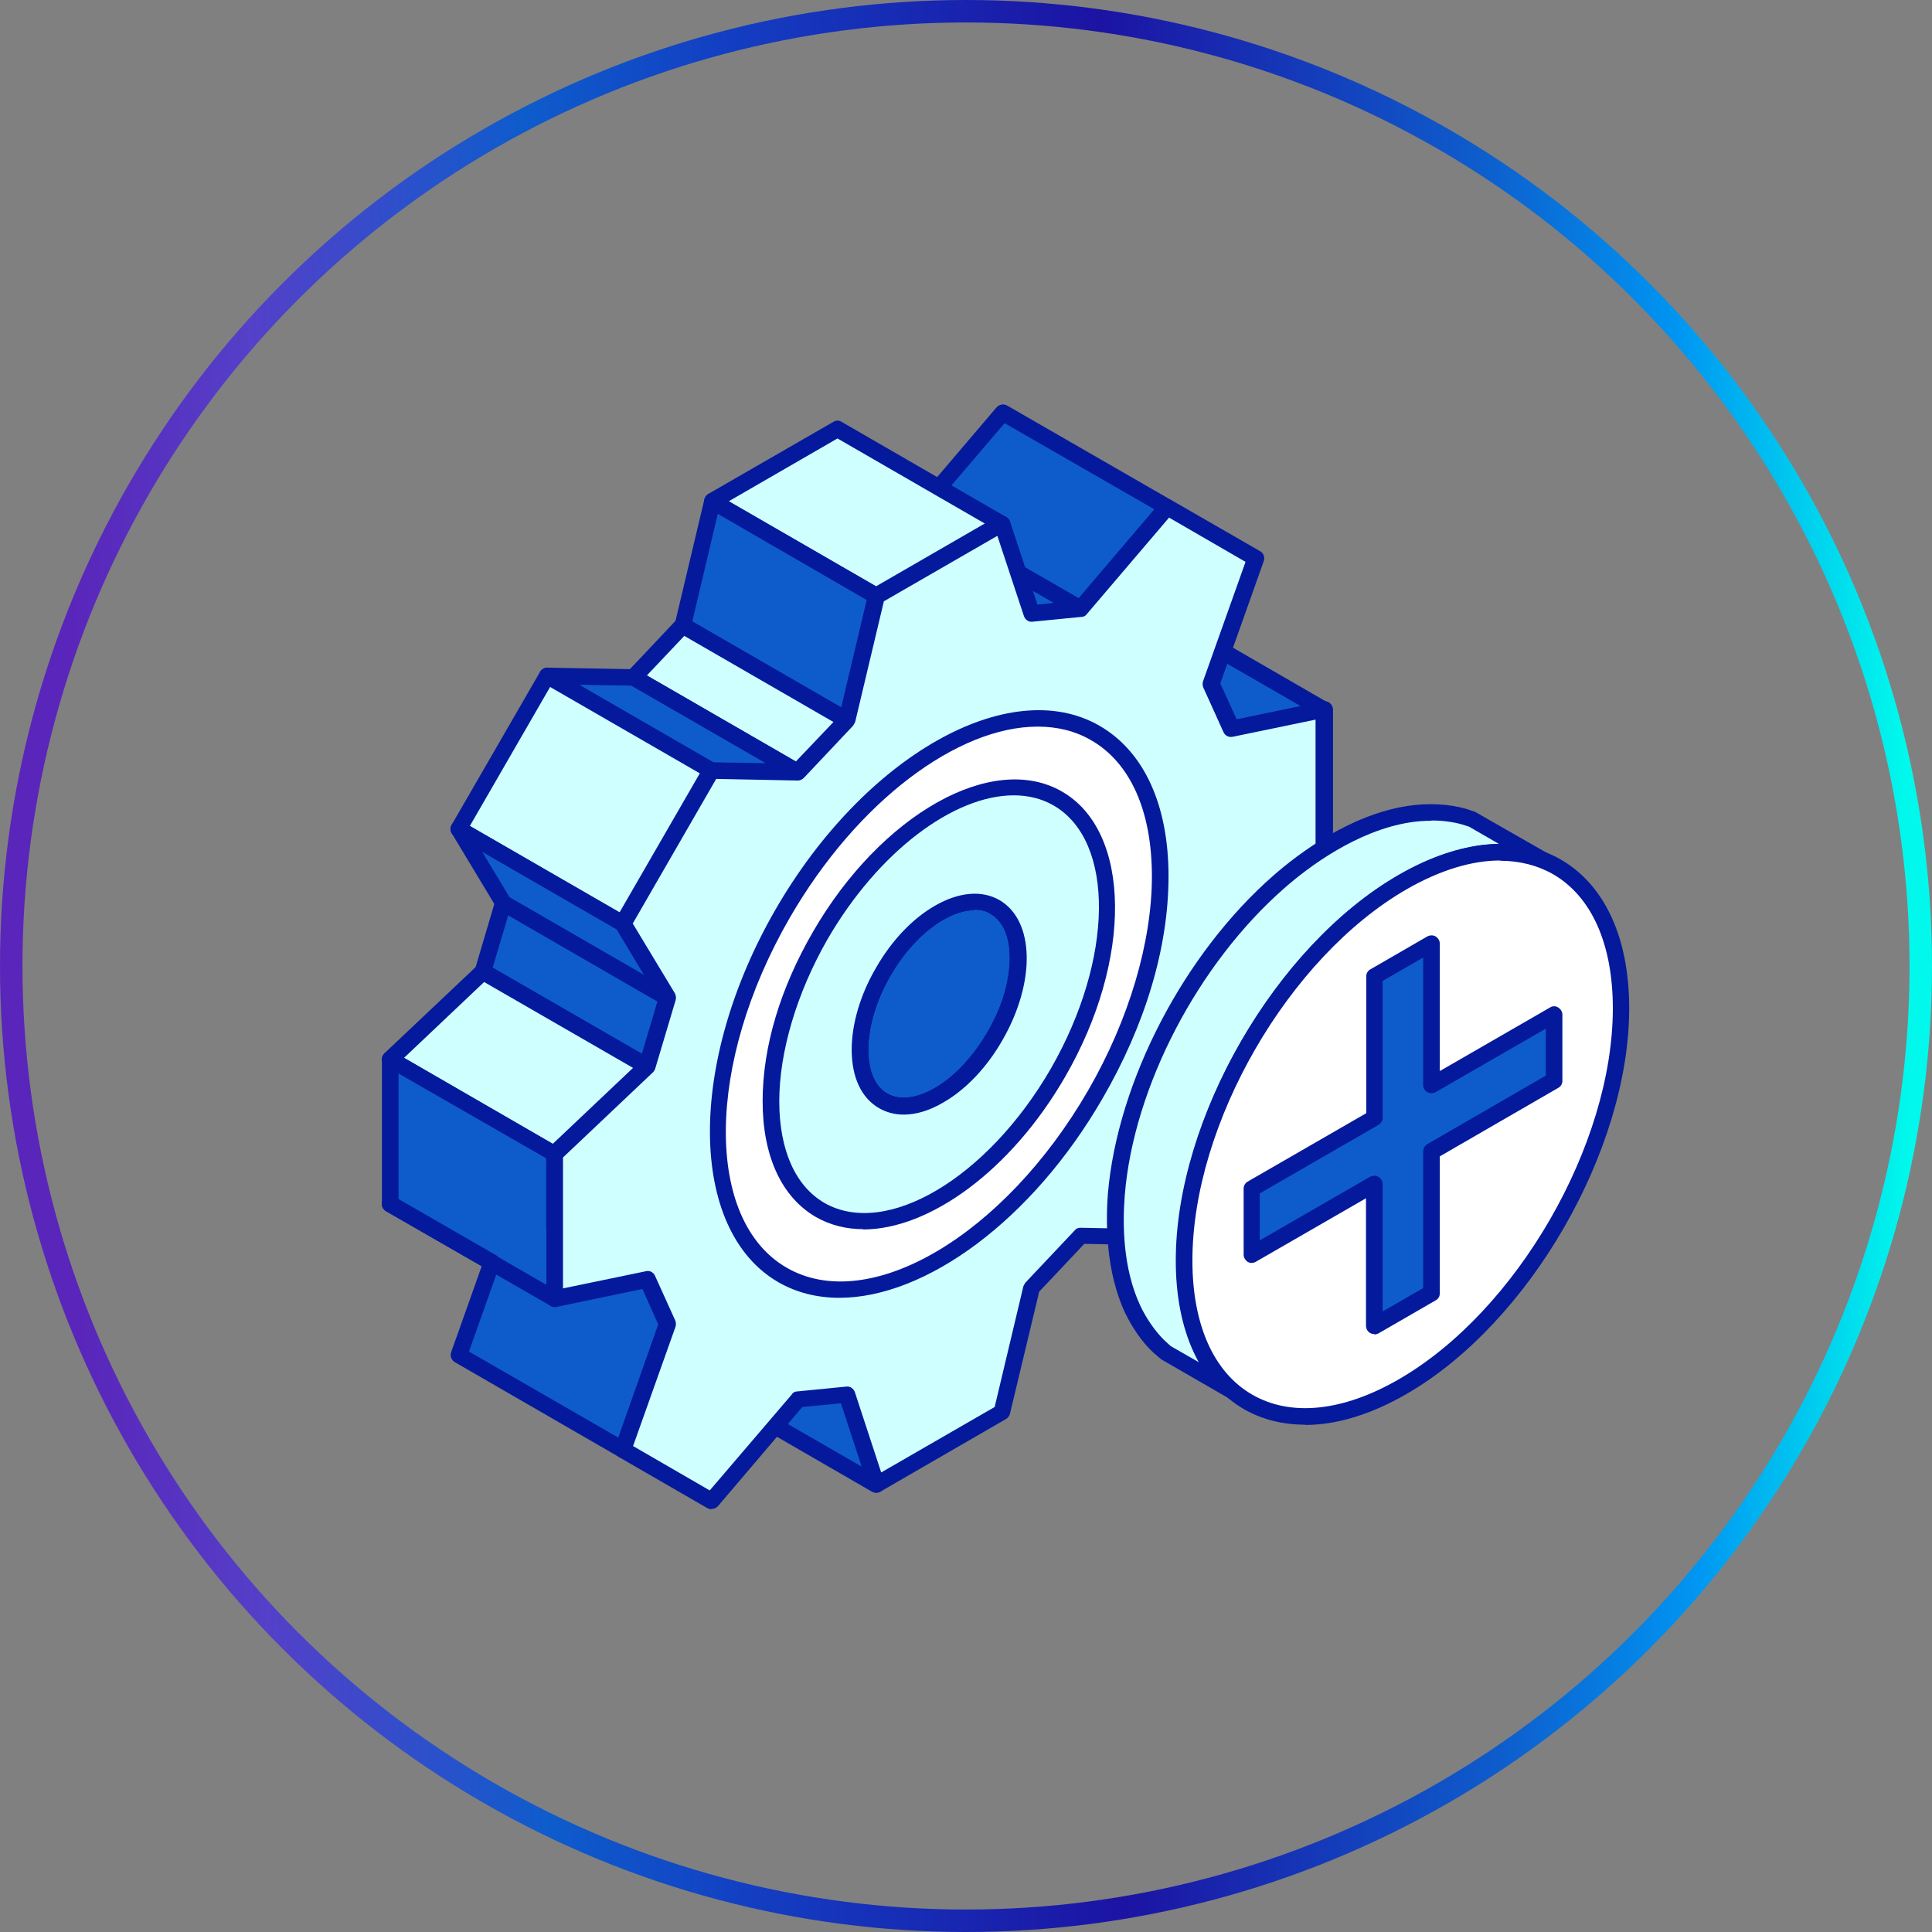 <svg width="86" height="86" viewBox="0 0 86 86" fill="none" xmlns="http://www.w3.org/2000/svg">
<rect x="0" y="0" width="86" height="86" fill="#808080" stroke="none"/>
<circle cx="43" cy="43" r="42.5" stroke="url(#paint0_linear_5_235896)"/>
<g clip-path="url(#clip0_5_235896)">
<path fill-rule="evenodd" clip-rule="evenodd" d="M58.919 31.591L51.622 27.375L47.49 28.235L54.787 32.451L58.919 31.591Z" fill="#0E5CCC"/>
<path fill-rule="evenodd" clip-rule="evenodd" d="M48.517 28.401L54.858 32.068L57.904 31.435L51.562 27.78L48.517 28.413V28.401ZM54.798 32.82C54.739 32.82 54.667 32.796 54.619 32.772L47.322 28.557C47.191 28.473 47.119 28.33 47.143 28.174C47.167 28.019 47.286 27.912 47.43 27.876L51.562 27.016C51.646 27.004 51.741 27.016 51.825 27.064L59.122 31.28C59.253 31.351 59.325 31.506 59.301 31.65C59.277 31.805 59.158 31.924 59.014 31.948L54.882 32.808C54.882 32.808 54.834 32.808 54.81 32.808L54.798 32.82Z" fill="#05199C"/>
<path fill-rule="evenodd" clip-rule="evenodd" d="M51.932 22.575L44.635 18.371L40.789 22.885L48.086 27.101L51.932 22.575Z" fill="#0E5CCC"/>
<path fill-rule="evenodd" clip-rule="evenodd" d="M41.363 22.79L48.015 26.624L51.383 22.671L44.719 18.837L41.351 22.778L41.363 22.79ZM48.087 27.472C48.027 27.472 47.955 27.46 47.907 27.424L40.61 23.208C40.515 23.148 40.455 23.065 40.431 22.945C40.407 22.838 40.443 22.73 40.515 22.647L44.36 18.133C44.48 18.001 44.671 17.965 44.826 18.049L52.123 22.253C52.219 22.312 52.29 22.408 52.302 22.515C52.314 22.623 52.29 22.73 52.219 22.814L48.373 27.328C48.301 27.412 48.194 27.46 48.087 27.46V27.472Z" fill="#05199C"/>
<path fill-rule="evenodd" clip-rule="evenodd" d="M48.086 27.102L40.789 22.887L38.603 23.102L45.901 27.317L48.086 27.102Z" fill="#0E5CCC"/>
<path fill-rule="evenodd" clip-rule="evenodd" d="M39.774 23.351L45.972 26.934L46.904 26.839L40.706 23.256L39.774 23.351ZM45.901 27.687C45.829 27.687 45.769 27.663 45.722 27.639L38.425 23.423C38.281 23.339 38.21 23.184 38.245 23.029C38.281 22.874 38.413 22.754 38.568 22.742L40.753 22.527C40.837 22.527 40.909 22.527 40.968 22.575L48.265 26.791C48.409 26.863 48.48 27.03 48.444 27.185C48.409 27.34 48.277 27.46 48.122 27.472L45.937 27.687C45.937 27.687 45.913 27.687 45.901 27.687Z" fill="#05199C"/>
<path fill-rule="evenodd" clip-rule="evenodd" d="M44.587 23.305L37.29 19.102L31.713 22.314L39.01 26.53L44.587 23.305Z" fill="#D0FFFF"/>
<path fill-rule="evenodd" clip-rule="evenodd" d="M32.443 22.311L38.999 26.097L43.836 23.303L37.279 19.517L32.443 22.311ZM38.999 26.897C38.927 26.897 38.868 26.873 38.82 26.85L31.523 22.634C31.404 22.562 31.344 22.443 31.344 22.311C31.344 22.18 31.415 22.061 31.523 21.989L37.1 18.776C37.208 18.705 37.351 18.705 37.458 18.776L44.755 22.992C44.875 23.064 44.934 23.183 44.934 23.315C44.934 23.446 44.863 23.565 44.755 23.625L39.178 26.85C39.178 26.85 39.059 26.897 38.999 26.897Z" fill="#05199C"/>
<path fill-rule="evenodd" clip-rule="evenodd" d="M39.009 26.528L31.712 22.312L30.387 27.842L37.684 32.058L39.009 26.528Z" fill="#0E5CCC"/>
<path fill-rule="evenodd" clip-rule="evenodd" d="M30.816 27.663L37.445 31.485L38.579 26.708L31.951 22.874L30.816 27.663ZM37.695 32.428C37.636 32.428 37.564 32.417 37.504 32.381L30.207 28.165C30.064 28.081 29.992 27.926 30.04 27.759L31.354 22.23C31.378 22.122 31.461 22.026 31.569 21.979C31.676 21.931 31.796 21.943 31.891 22.003L39.188 26.218C39.331 26.302 39.403 26.457 39.367 26.624L38.054 32.154C38.03 32.261 37.946 32.357 37.839 32.405C37.791 32.429 37.743 32.428 37.695 32.428Z" fill="#05199C"/>
<path fill-rule="evenodd" clip-rule="evenodd" d="M37.684 32.059L30.387 27.844L28.201 30.149L35.498 34.364L37.684 32.059Z" fill="#D0FFFF"/>
<path fill-rule="evenodd" clip-rule="evenodd" d="M28.788 30.061L35.428 33.895L37.1 32.139L30.46 28.306L28.788 30.073V30.061ZM35.499 34.731C35.44 34.731 35.368 34.719 35.309 34.683L28.012 30.467C27.916 30.408 27.844 30.312 27.832 30.205C27.82 30.097 27.856 29.978 27.928 29.906L30.113 27.589C30.233 27.458 30.412 27.434 30.567 27.517L37.864 31.733C37.96 31.793 38.031 31.889 38.043 31.996C38.055 32.103 38.031 32.223 37.948 32.295L35.762 34.611C35.691 34.683 35.595 34.731 35.488 34.731H35.499Z" fill="#05199C"/>
<path fill-rule="evenodd" clip-rule="evenodd" d="M35.498 34.361L28.201 30.146L24.355 30.086L31.652 34.29L35.498 34.361Z" fill="#0E5CCC"/>
<path fill-rule="evenodd" clip-rule="evenodd" d="M31.75 33.934L34.078 33.97L28.095 30.519L25.766 30.483L31.738 33.934H31.75ZM35.5 34.735L31.654 34.663C31.594 34.663 31.535 34.639 31.475 34.615L24.178 30.399C24.035 30.316 23.963 30.149 24.011 29.982C24.059 29.826 24.202 29.719 24.369 29.719L28.215 29.79C28.274 29.79 28.334 29.814 28.394 29.838L35.691 34.054C35.834 34.138 35.906 34.305 35.858 34.472C35.81 34.627 35.667 34.747 35.5 34.747V34.735Z" fill="#05199C"/>
<path d="M24.354 30.082L20.42 36.898L27.723 41.113L31.657 34.296L24.354 30.082Z" fill="#D0FFFF"/>
<path fill-rule="evenodd" clip-rule="evenodd" d="M20.916 36.765L27.58 40.611L31.151 34.424L24.487 30.579L20.916 36.765ZM27.712 41.482C27.64 41.482 27.58 41.47 27.533 41.434L20.236 37.219C20.056 37.111 19.997 36.896 20.104 36.717L24.045 29.898C24.093 29.814 24.177 29.755 24.272 29.731C24.368 29.707 24.463 29.719 24.547 29.767L31.844 33.982C32.011 34.078 32.083 34.305 31.975 34.484L28.046 41.303C27.998 41.387 27.915 41.447 27.819 41.47C27.784 41.47 27.748 41.482 27.724 41.482H27.712Z" fill="#05199C"/>
<path fill-rule="evenodd" clip-rule="evenodd" d="M27.713 41.11L20.416 36.895L22.41 40.191L21.503 43.248L28.8 47.452L29.695 44.407L27.713 41.11Z" fill="#0E5CCC"/>
<path fill-rule="evenodd" clip-rule="evenodd" d="M21.932 43.069L28.572 46.903L29.301 44.455L27.45 41.374L21.466 37.922L22.72 40C22.768 40.084 22.792 40.203 22.756 40.299L21.932 43.069ZM28.799 47.823C28.728 47.823 28.668 47.799 28.608 47.775L21.311 43.559C21.168 43.476 21.096 43.296 21.144 43.141L22.004 40.239L20.105 37.086C20.021 36.943 20.045 36.764 20.153 36.644C20.272 36.525 20.451 36.501 20.595 36.585L27.892 40.8C27.892 40.8 27.987 40.872 28.023 40.932L30.005 44.228C30.053 44.324 30.065 44.419 30.041 44.526L29.134 47.572C29.098 47.679 29.026 47.763 28.919 47.811C28.883 47.835 28.835 47.835 28.787 47.835L28.799 47.823Z" fill="#05199C"/>
<path fill-rule="evenodd" clip-rule="evenodd" d="M28.798 47.454L21.501 43.25L17.369 47.155L24.666 51.371L28.798 47.454Z" fill="#D0FFFF"/>
<path fill-rule="evenodd" clip-rule="evenodd" d="M17.98 47.081L24.608 50.915L28.179 47.535L21.55 43.713L17.98 47.093V47.081ZM24.668 51.739C24.608 51.739 24.536 51.727 24.488 51.691L17.179 47.475C17.084 47.416 17.012 47.32 17 47.2C16.988 47.081 17.024 46.974 17.108 46.89L21.24 42.985C21.359 42.877 21.538 42.853 21.67 42.937L28.967 47.141C29.062 47.2 29.134 47.308 29.146 47.416C29.158 47.523 29.122 47.642 29.038 47.726L24.906 51.631C24.835 51.691 24.751 51.727 24.656 51.727L24.668 51.739Z" fill="#05199C"/>
<path fill-rule="evenodd" clip-rule="evenodd" d="M24.666 51.368L17.369 47.152V53.59L21.884 56.193L20.415 60.325L27.712 64.541L29.694 58.952L28.786 56.945L24.654 54.557V51.368H24.666Z" fill="#0E5CCC"/>
<path fill-rule="evenodd" clip-rule="evenodd" d="M20.869 60.158L27.521 63.991L29.301 58.952L28.513 57.184L24.488 54.855C24.381 54.795 24.309 54.676 24.309 54.533V51.559L17.74 47.785V53.374L22.076 55.87C22.231 55.954 22.303 56.145 22.243 56.312L20.881 60.146L20.869 60.158ZM27.724 64.899C27.653 64.899 27.593 64.875 27.545 64.851L20.248 60.636C20.093 60.54 20.021 60.361 20.081 60.194L21.443 56.36L17.179 53.912C17.072 53.84 17 53.721 17 53.601V47.164C17 47.033 17.072 46.913 17.179 46.842C17.299 46.782 17.43 46.782 17.549 46.842L24.846 51.057C24.954 51.129 25.026 51.248 25.026 51.38V54.354L28.967 56.635C29.026 56.67 29.086 56.73 29.122 56.802L30.029 58.808C30.065 58.892 30.077 58.987 30.029 59.083L28.047 64.672C28.011 64.768 27.928 64.851 27.832 64.887C27.796 64.899 27.748 64.911 27.713 64.911L27.724 64.899Z" fill="#05199C"/>
<path fill-rule="evenodd" clip-rule="evenodd" d="M37.684 62.083L30.387 57.867L31.712 61.868L39.009 66.084L37.684 62.083Z" fill="#0E5CCC"/>
<path fill-rule="evenodd" clip-rule="evenodd" d="M32.012 61.627L38.354 65.281L37.386 62.319L31.045 58.653L32.012 61.615V61.627ZM38.999 66.451C38.927 66.451 38.867 66.427 38.82 66.404L31.523 62.188C31.439 62.14 31.379 62.068 31.355 61.985L30.042 57.972C29.994 57.829 30.042 57.673 30.161 57.578C30.281 57.482 30.448 57.471 30.579 57.542L37.876 61.758C37.96 61.806 38.02 61.877 38.043 61.961L39.357 65.962C39.405 66.105 39.357 66.26 39.238 66.368C39.166 66.427 39.082 66.451 39.011 66.451H38.999Z" fill="#05199C"/>
<path fill-rule="evenodd" clip-rule="evenodd" d="M39.309 49.003L32.012 44.787C32.454 45.014 32.848 45.074 33.337 44.978C34.938 44.703 36.371 43.055 37.111 41.682C37.804 40.404 38.377 38.445 37.756 37.048C37.577 36.642 37.35 36.379 36.98 36.152L44.277 40.368C45.626 41.192 45.4 43.27 44.981 44.548C44.408 46.328 42.927 48.417 41.112 49.062C40.575 49.254 39.954 49.313 39.428 49.062L39.297 48.991L39.309 49.003Z" fill="#0E5CCC"/>
<path fill-rule="evenodd" clip-rule="evenodd" d="M39.476 48.681L39.596 48.741C40.073 48.956 40.611 48.848 40.993 48.717C42.653 48.132 44.086 46.113 44.635 44.441C45.065 43.127 45.185 41.348 44.086 40.679L38.234 37.3C38.664 38.757 38.127 40.572 37.422 41.85C36.694 43.199 35.284 44.871 33.612 45.289L39.464 48.669L39.476 48.681ZM40.205 49.6C39.906 49.6 39.584 49.541 39.273 49.397L39.13 49.326C39.13 49.326 39.13 49.326 39.118 49.326L31.821 45.11C31.654 45.014 31.582 44.788 31.678 44.62C31.773 44.441 31.988 44.382 32.167 44.465C32.526 44.656 32.848 44.692 33.254 44.632C34.663 44.393 36.037 42.889 36.777 41.527C37.422 40.333 37.971 38.494 37.41 37.216C37.267 36.882 37.088 36.678 36.777 36.475C36.61 36.368 36.55 36.141 36.658 35.974C36.765 35.807 36.98 35.747 37.159 35.843L44.456 40.058C45.925 40.942 45.865 43.02 45.328 44.668C44.743 46.459 43.214 48.717 41.232 49.409C40.945 49.505 40.587 49.6 40.205 49.6Z" fill="#05199C"/>
<path fill-rule="evenodd" clip-rule="evenodd" d="M44.289 46.137C42.916 48.514 40.683 49.803 39.309 49.003C37.936 48.215 37.936 45.635 39.309 43.247C40.683 40.87 42.916 39.58 44.289 40.369C45.663 41.169 45.663 43.736 44.289 46.125V46.137ZM53.891 44.978L54.799 41.933L58.931 38.028V31.591L54.799 32.451L53.891 30.444L55.874 24.855C54.56 24.103 53.246 23.338 51.945 22.586L48.099 27.1L45.914 27.315L44.6 23.314C42.737 24.389 40.874 25.464 39.023 26.527L37.709 32.056L35.523 34.361L31.678 34.29C30.364 36.559 29.05 38.828 27.749 41.109L29.731 44.405L28.824 47.451L24.691 51.356V57.793L28.824 56.933L29.731 58.94L27.749 64.529C29.05 65.281 30.376 66.045 31.678 66.798L35.523 62.283L37.709 62.069L39.023 66.069C40.874 64.994 42.737 63.92 44.6 62.845L45.914 57.315L48.099 54.998L51.945 55.07C53.258 52.801 54.572 50.532 55.874 48.251L53.891 44.955V44.978Z" fill="#D0FFFF"/>
<path fill-rule="evenodd" clip-rule="evenodd" d="M43.369 40.512C42.951 40.512 42.485 40.656 41.984 40.942C41.1 41.456 40.264 42.339 39.631 43.438C38.998 44.537 38.651 45.707 38.651 46.722C38.651 47.678 38.95 48.37 39.499 48.681C40.049 48.992 40.801 48.908 41.625 48.43C42.509 47.917 43.345 47.033 43.978 45.934C45.232 43.773 45.292 41.36 44.109 40.679C43.894 40.548 43.644 40.488 43.369 40.488V40.512ZM40.228 49.612C39.834 49.612 39.464 49.517 39.129 49.326C38.341 48.872 37.911 47.952 37.911 46.722C37.911 45.576 38.293 44.274 38.998 43.068C39.691 41.862 40.622 40.882 41.625 40.309C42.688 39.7 43.703 39.616 44.48 40.058C46.056 40.966 46.116 43.713 44.611 46.316C43.918 47.523 42.987 48.502 41.984 49.075C41.374 49.433 40.777 49.612 40.228 49.612ZM28.178 64.374L30.065 59.071C30.101 58.987 30.089 58.88 30.065 58.796L29.157 56.79C29.085 56.635 28.918 56.539 28.751 56.587L25.061 57.351V51.523L29.073 47.725C29.073 47.725 29.157 47.63 29.169 47.558L30.077 44.513C30.101 44.417 30.089 44.31 30.041 44.214L28.166 41.109L31.88 34.672L35.511 34.744C35.606 34.744 35.702 34.708 35.785 34.624L37.971 32.307C37.971 32.307 38.042 32.2 38.066 32.14L39.344 26.766L44.396 23.852L45.578 27.423C45.638 27.59 45.793 27.698 45.961 27.674L48.146 27.459C48.242 27.459 48.325 27.411 48.385 27.327L52.039 23.04L55.443 25.011L53.556 30.313C53.52 30.409 53.532 30.504 53.556 30.588L54.464 32.594C54.535 32.749 54.703 32.833 54.87 32.797L58.56 32.033V37.861L54.547 41.659C54.547 41.659 54.464 41.754 54.452 41.826L53.544 44.871C53.508 44.967 53.532 45.074 53.58 45.17L55.455 48.287L51.741 54.724L48.11 54.652C47.967 54.652 47.907 54.688 47.836 54.772L45.65 57.089C45.65 57.089 45.578 57.196 45.554 57.256L44.276 62.63L39.225 65.544L38.054 61.973C37.995 61.806 37.839 61.699 37.672 61.722L35.487 61.937C35.391 61.937 35.296 61.985 35.248 62.069L31.593 66.344L28.19 64.374H28.178ZM31.665 67.18C31.605 67.18 31.534 67.156 31.486 67.132L27.557 64.863C27.401 64.768 27.33 64.589 27.39 64.421L29.324 58.976L28.608 57.375L24.774 58.175C24.667 58.199 24.547 58.175 24.464 58.104C24.38 58.032 24.32 57.925 24.32 57.817V51.38C24.32 51.273 24.368 51.177 24.44 51.105L28.5 47.272L29.336 44.477L27.437 41.312C27.366 41.193 27.366 41.062 27.437 40.942L31.366 34.123C31.438 34.015 31.558 33.944 31.689 33.944L35.379 34.015L37.386 31.89L38.675 26.456C38.699 26.36 38.759 26.276 38.855 26.229L44.432 23.004C44.527 22.945 44.647 22.945 44.742 22.98C44.838 23.016 44.933 23.112 44.957 23.207L46.187 26.933L47.931 26.754L51.681 22.347C51.8 22.216 51.992 22.18 52.147 22.264L56.088 24.533C56.243 24.616 56.315 24.808 56.255 24.975L54.32 30.421L55.049 32.021L58.883 31.221C58.99 31.197 59.109 31.221 59.193 31.292C59.277 31.364 59.336 31.471 59.336 31.579V38.016C59.336 38.112 59.288 38.219 59.217 38.279L55.156 42.112L54.32 44.907L56.219 48.072C56.291 48.191 56.291 48.323 56.219 48.442L52.278 55.261C52.206 55.381 52.135 55.453 51.956 55.441L48.265 55.369L46.259 57.495L44.957 62.929C44.933 63.024 44.874 63.108 44.778 63.167L39.201 66.392C39.105 66.44 38.986 66.452 38.89 66.416C38.783 66.38 38.711 66.284 38.675 66.189L37.457 62.463L35.714 62.63L31.964 67.037C31.892 67.121 31.785 67.168 31.689 67.168L31.665 67.18Z" fill="#05199C"/>
<path fill-rule="evenodd" clip-rule="evenodd" d="M44.288 46.139C42.915 48.516 40.681 49.806 39.308 49.006C37.935 48.218 37.935 45.638 39.308 43.249C40.681 40.873 42.915 39.583 44.288 40.371C45.661 41.171 45.661 43.739 44.288 46.127V46.139ZM48.755 48.719C52.6 42.055 52.6 34.854 48.755 32.632C44.909 30.411 38.675 34.018 34.83 40.67C30.984 47.334 30.984 54.535 34.83 56.757C38.675 58.978 44.909 55.383 48.755 48.719Z" fill="white"/>
<path fill-rule="evenodd" clip-rule="evenodd" d="M43.368 40.513C42.95 40.513 42.485 40.656 41.983 40.943C41.099 41.456 40.263 42.34 39.63 43.439C38.998 44.538 38.651 45.708 38.651 46.723C38.651 47.678 38.95 48.371 39.499 48.682C40.048 48.992 40.801 48.908 41.625 48.431C42.509 47.917 43.345 47.033 43.978 45.935C45.232 43.773 45.291 41.361 44.109 40.68C43.894 40.549 43.643 40.489 43.368 40.489V40.513ZM40.228 49.613C39.834 49.613 39.463 49.518 39.129 49.327C38.341 48.873 37.911 47.953 37.911 46.723C37.911 45.577 38.293 44.275 38.998 43.069C39.69 41.862 40.622 40.883 41.625 40.31C42.688 39.701 43.703 39.617 44.479 40.059C46.056 40.967 46.115 43.713 44.611 46.317C43.918 47.523 42.986 48.502 41.983 49.076C41.374 49.434 40.777 49.613 40.228 49.613ZM46.187 32.344C47.059 32.344 47.859 32.535 48.575 32.953C50.319 33.956 51.275 36.106 51.275 39.008C51.275 41.91 50.271 45.361 48.444 48.526C44.706 54.999 38.687 58.546 35.021 56.432C31.354 54.319 31.414 47.332 35.152 40.859C38.161 35.652 42.64 32.344 46.187 32.344ZM37.361 57.77C36.382 57.77 35.462 57.543 34.65 57.077C30.638 54.76 30.578 47.32 34.519 40.489C38.46 33.658 44.933 29.991 48.946 32.308C50.928 33.455 52.015 35.831 52.015 39.008C52.015 42.185 50.976 45.624 49.077 48.897C45.936 54.331 41.195 57.77 37.361 57.77Z" fill="#05199C"/>
<path fill-rule="evenodd" clip-rule="evenodd" d="M44.289 46.137C45.663 43.748 45.663 41.181 44.289 40.381C42.916 39.592 40.683 40.87 39.309 43.259C37.936 45.635 37.936 48.215 39.309 49.015C40.683 49.815 42.916 48.526 44.289 46.149V46.137ZM36.515 41.647C39.429 36.595 44.17 33.86 47.096 35.544C50.01 37.228 50.01 42.697 47.096 47.761C44.182 52.813 39.441 55.548 36.515 53.864C33.589 52.18 33.589 46.71 36.515 41.647Z" fill="#D0FFFF"/>
<path fill-rule="evenodd" clip-rule="evenodd" d="M43.37 40.515C42.952 40.515 42.486 40.658 41.985 40.945C41.101 41.458 40.265 42.342 39.632 43.441C38.999 44.539 38.653 45.71 38.653 46.725C38.653 47.681 38.951 48.373 39.501 48.684C40.05 48.994 40.802 48.911 41.626 48.433C42.51 47.919 43.346 47.035 43.979 45.937C45.233 43.775 45.293 41.363 44.111 40.682C43.895 40.551 43.645 40.491 43.37 40.491V40.515ZM40.229 49.615C39.835 49.615 39.465 49.52 39.13 49.328C38.342 48.875 37.912 47.955 37.912 46.725C37.912 45.578 38.294 44.277 38.999 43.071C39.692 41.864 40.623 40.885 41.626 40.312C42.689 39.703 43.704 39.619 44.481 40.061C46.057 40.969 46.117 43.715 44.612 46.319C43.919 47.525 42.988 48.505 41.985 49.078C41.376 49.436 40.779 49.615 40.229 49.615ZM45.126 35.403C45.77 35.403 46.368 35.547 46.905 35.857C49.64 37.446 49.58 42.688 46.774 47.573C43.955 52.446 39.441 55.121 36.694 53.544C35.404 52.792 34.688 51.192 34.688 49.018C34.688 46.844 35.452 44.229 36.825 41.828C39.095 37.899 42.462 35.403 45.126 35.403ZM38.426 54.715C37.673 54.715 36.957 54.536 36.324 54.177C34.795 53.294 33.947 51.466 33.947 49.018C33.947 46.57 34.747 43.966 36.193 41.47C39.214 36.251 44.182 33.445 47.275 35.236C50.368 37.016 50.428 42.724 47.407 47.943C45.006 52.099 41.376 54.727 38.426 54.727V54.715Z" fill="#05199C"/>
<path fill-rule="evenodd" clip-rule="evenodd" d="M24.667 58.165C24.607 58.165 24.536 58.153 24.488 58.117L17.179 53.913C17 53.806 16.94 53.591 17.048 53.411C17.143 53.232 17.37 53.173 17.549 53.28L24.846 57.496C25.025 57.591 25.085 57.818 24.978 57.998C24.906 58.117 24.787 58.188 24.667 58.188V58.165Z" fill="#05199C"/>
<path fill-rule="evenodd" clip-rule="evenodd" d="M29.694 44.778C29.634 44.778 29.575 44.766 29.515 44.73L22.218 40.515C22.039 40.407 21.979 40.192 22.087 40.013C22.182 39.834 22.409 39.774 22.588 39.882L29.885 44.097C30.064 44.205 30.124 44.42 30.017 44.599C29.945 44.718 29.826 44.778 29.694 44.778Z" fill="#05199C"/>
<path fill-rule="evenodd" clip-rule="evenodd" d="M68.627 38.253L65.558 36.474L65.188 36.355C64.4 36.128 63.516 36.116 62.716 36.235C60.614 36.557 58.524 37.859 56.948 39.245C53.15 42.565 50.116 48.106 49.698 53.158C49.555 54.83 49.698 56.717 50.415 58.257C50.69 58.855 51.096 59.475 51.573 59.929L51.86 60.18L54.929 61.96C54.726 61.781 54.559 61.625 54.368 61.422C53.819 60.801 53.401 59.977 53.15 59.189C52.481 57.111 52.66 54.603 53.15 52.513C54.261 47.784 57.437 42.684 61.438 39.889C62.931 38.862 64.806 37.967 66.657 37.931C67.171 37.919 67.768 37.991 68.269 38.122L68.627 38.241V38.253Z" fill="#D0FFFF"/>
<path fill-rule="evenodd" clip-rule="evenodd" d="M63.696 36.535C63.386 36.535 63.075 36.559 62.765 36.607C60.4 36.977 58.25 38.589 57.187 39.521C53.33 42.889 50.464 48.382 50.069 53.183C49.962 54.521 49.986 56.455 50.75 58.103C51.025 58.689 51.419 59.262 51.837 59.668L52.112 59.919L53.402 60.659C53.163 60.241 52.96 59.787 52.816 59.31C52.004 56.778 52.458 53.912 52.816 52.431C53.987 47.379 57.307 42.339 61.26 39.592C62.562 38.697 64.556 37.61 66.682 37.562H66.718L65.392 36.798L65.093 36.702C64.675 36.583 64.21 36.523 63.72 36.523L63.696 36.535ZM54.93 62.331C54.93 62.331 54.811 62.319 54.763 62.283L51.682 60.504L51.336 60.205C50.822 59.728 50.392 59.083 50.069 58.414C49.245 56.623 49.21 54.545 49.317 53.123C49.747 48.143 52.697 42.459 56.686 38.971C57.82 37.98 60.09 36.272 62.645 35.878C63.553 35.735 64.496 35.783 65.284 36.01L65.667 36.141L68.82 37.944C68.975 38.04 69.046 38.243 68.963 38.41C68.891 38.577 68.7 38.661 68.521 38.613L68.151 38.494C67.721 38.362 67.183 38.291 66.682 38.314C65.165 38.35 63.386 39.019 61.678 40.213C57.916 42.817 54.656 47.797 53.533 52.61C53.199 54.019 52.769 56.73 53.521 59.095C53.784 59.895 54.19 60.647 54.667 61.197C54.835 61.388 54.99 61.519 55.181 61.686C55.324 61.818 55.36 62.033 55.241 62.188C55.169 62.283 55.05 62.343 54.942 62.343L54.93 62.331Z" fill="#05199C"/>
<path fill-rule="evenodd" clip-rule="evenodd" d="M62.442 61.722C67.805 58.617 72.164 51.093 72.164 44.882C72.164 38.672 67.805 36.164 62.442 39.269C57.068 42.374 52.709 49.91 52.709 56.12C52.709 62.331 57.068 64.827 62.442 61.734V61.722Z" fill="white"/>
<path fill-rule="evenodd" clip-rule="evenodd" d="M66.777 38.303C65.511 38.303 64.101 38.733 62.62 39.581C57.354 42.614 53.078 50.031 53.078 56.109C53.078 58.964 54.022 61.09 55.742 62.081C57.461 63.072 59.778 62.833 62.262 61.4C67.517 58.367 71.793 50.95 71.793 44.883C71.793 42.029 70.849 39.903 69.129 38.912C68.437 38.518 67.636 38.315 66.777 38.315V38.303ZM58.094 63.418C57.103 63.418 56.183 63.191 55.371 62.726C53.425 61.591 52.338 59.25 52.338 56.109C52.338 49.804 56.781 42.101 62.25 38.948C64.961 37.383 67.541 37.145 69.488 38.267C71.434 39.402 72.521 41.742 72.521 44.883C72.521 51.189 68.078 58.892 62.62 62.045C61.032 62.965 59.492 63.43 58.094 63.43V63.418Z" fill="#05199C"/>
<path fill-rule="evenodd" clip-rule="evenodd" d="M63.721 41.98V48.286L69.178 45.133V48.071L66.945 49.361L63.721 51.224V57.542L61.177 58.999V52.693L55.707 55.846V52.908L61.177 49.755V43.449L63.721 41.98Z" fill="#0E5CCC"/>
<path fill-rule="evenodd" clip-rule="evenodd" d="M61.175 52.334C61.235 52.334 61.307 52.346 61.355 52.382C61.474 52.454 61.546 52.573 61.546 52.705V58.377L63.349 57.338V51.248C63.349 51.116 63.421 50.997 63.54 50.925L68.807 47.88V45.79L63.898 48.62C63.779 48.68 63.648 48.68 63.54 48.62C63.421 48.56 63.349 48.429 63.349 48.298V42.625L61.546 43.664V49.755C61.546 49.886 61.474 50.006 61.355 50.077L56.076 53.123V55.213L60.984 52.382C60.984 52.382 61.104 52.334 61.175 52.334ZM61.175 59.381C61.104 59.381 61.044 59.369 60.984 59.333C60.877 59.273 60.805 59.142 60.805 59.01V53.338L55.897 56.168C55.789 56.228 55.646 56.24 55.538 56.168C55.431 56.096 55.359 55.977 55.359 55.846V52.908C55.359 52.776 55.431 52.657 55.538 52.597L60.817 49.552V43.461C60.817 43.33 60.889 43.21 60.996 43.151L63.54 41.681C63.66 41.622 63.791 41.622 63.898 41.681C64.018 41.753 64.09 41.873 64.09 42.004V47.677L68.998 44.846C69.105 44.775 69.261 44.775 69.356 44.846C69.476 44.918 69.547 45.037 69.547 45.169V48.107C69.547 48.238 69.488 48.358 69.356 48.429L64.09 51.474V57.577C64.09 57.709 64.018 57.828 63.898 57.888L61.355 59.357C61.355 59.357 61.247 59.404 61.175 59.404V59.381Z" fill="#05199C"/>
</g>
<defs>
<linearGradient id="paint0_linear_5_235896" x1="2.024" y1="79.729" x2="90.087" y2="78.538" gradientUnits="userSpaceOnUse">
<stop offset="0.02" stop-color="#5A25BA"/>
<stop offset="0.114" stop-color="#5440C9"/>
<stop offset="0.254" stop-color="#0E5CCC"/>
<stop offset="0.358" stop-color="#133EC2"/>
<stop offset="0.545" stop-color="#1C13A3"/>
<stop offset="0.734" stop-color="#0E5CCC"/>
<stop offset="0.836" stop-color="#0096F2"/>
<stop offset="0.946" stop-color="#00F9EC"/>
</linearGradient>
<clipPath id="clip0_5_235896">
<rect width="55.533" height="49.18" fill="white" transform="translate(17 18)"/>
</clipPath>
</defs>
</svg>
